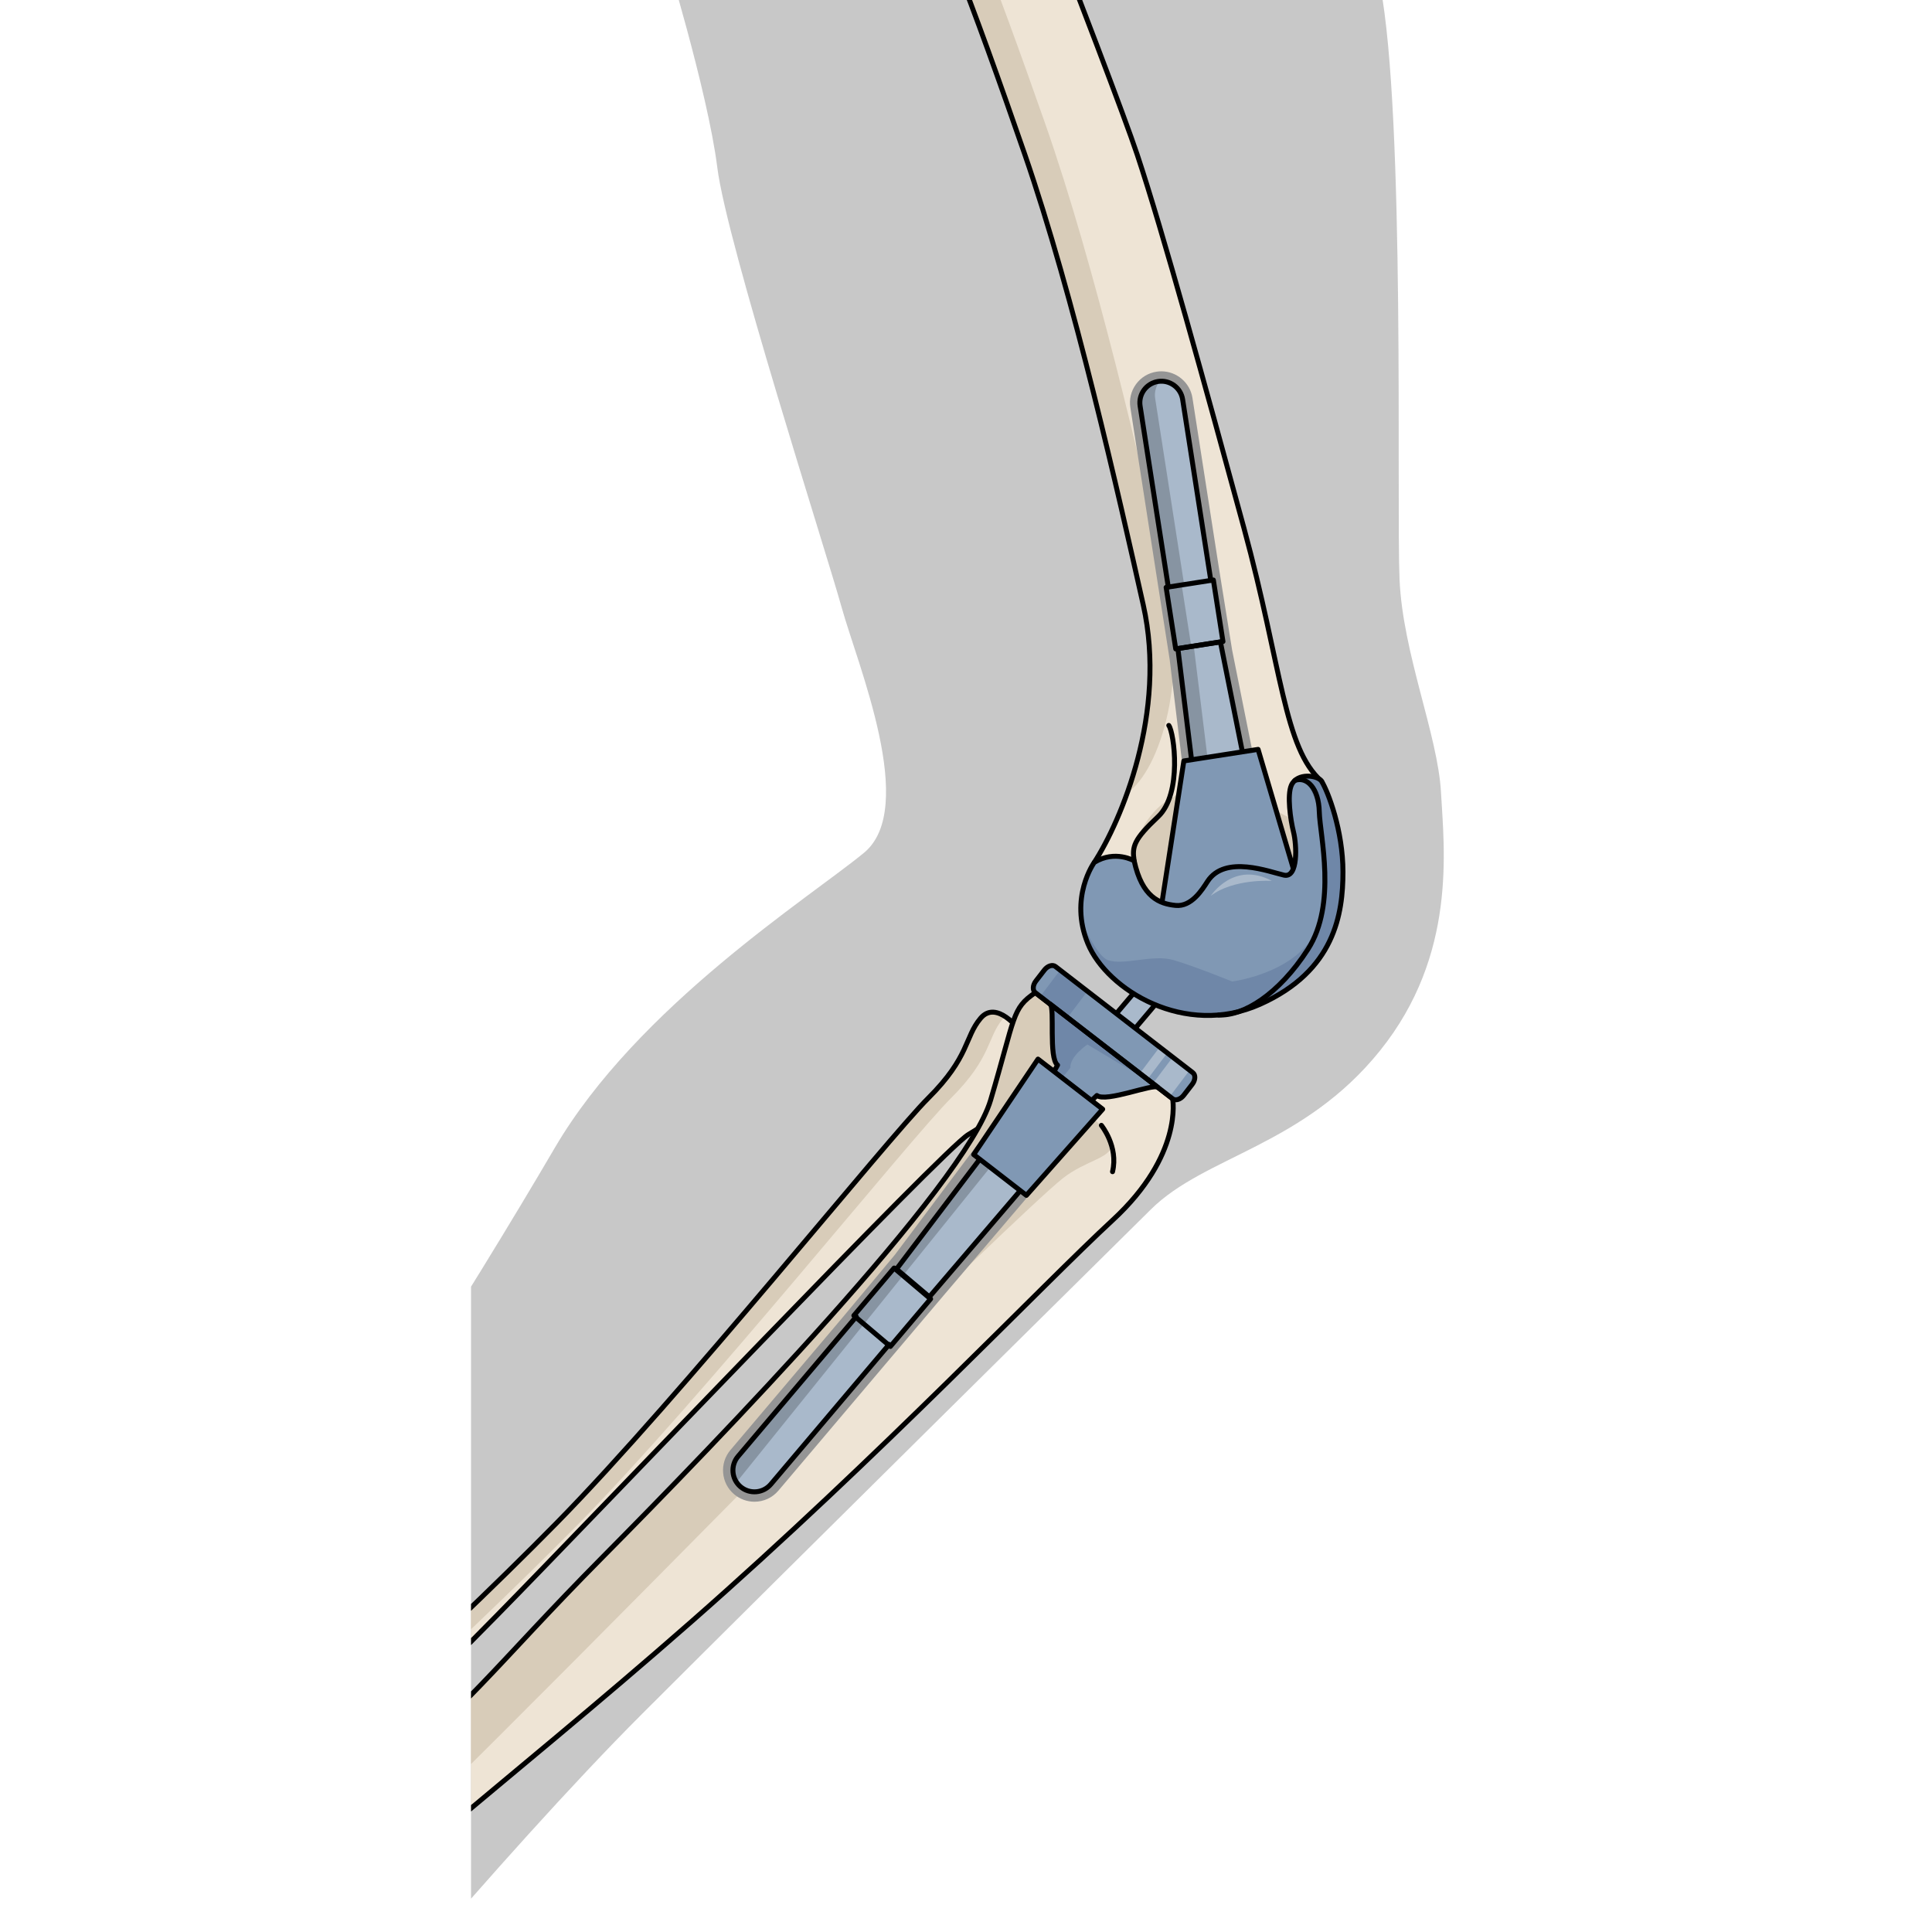 <?xml version="1.0" encoding="utf-8"?>
<!-- Created by: Science Figures, www.sciencefigures.org, Generator: Science Figures Editor -->
<!DOCTYPE svg PUBLIC "-//W3C//DTD SVG 1.1//EN" "http://www.w3.org/Graphics/SVG/1.1/DTD/svg11.dtd">
<svg version="1.1" id="Layer_1" xmlns="http://www.w3.org/2000/svg" xmlns:xlink="http://www.w3.org/1999/xlink" 
	 width="800px" height="800px" viewBox="0 0 199.992 390.324" enable-background="new 0 0 199.992 390.324"
	 xml:space="preserve">
<g>
	<defs>
		<rect id="SVGID_1_" width="199.992" height="390.324"/>
	</defs>
	<clipPath id="SVGID_2_">
		<use xlink:href="#SVGID_1_"  overflow="visible"/>
	</clipPath>
	<g clip-path="url(#SVGID_2_)">
		<path fill="#C8C8C8" d="M38.799-10.833c0,0,9.019,29.231,10.951,44.669c1.932,15.438,21.9,77.271,25.119,88.866
			c3.221,11.593,15.459,40.576,4.51,49.595c-10.951,9.018-45.731,31.021-62.478,59.631s-47.019,76.918-63.766,97.528
			c-16.747,20.611-57.325,81.379-57.325,81.379l70.206,12.66c0,0,39.612-48.308,68.597-77.292
			c28.985-28.984,91.784-91.009,102.733-101.862c10.951-10.854,30.807-12.787,46.32-32.11
			c15.514-19.322,12.938-40.578,12.293-52.172s-7.729-28.041-8.373-43.005s1.178-93.65-3.92-120.005L38.799-10.833z"/>
		<g>
			<g>
				<path fill="#EEE4D5" d="M110.876,208.199c0,0,7.957,0.848,6.652,6.214c-1.303,5.367-11.855,11.588-17.08,14.815
					c-5.227,3.227-74.674,76.214-95.157,97.069c-20.48,20.856-64.988,64.572-75.591,84.699
					c-10.604,20.125-30.568,4.221-15.307-15.611c1.585-2.875,10.075-2.279,24.597-14.791c14.525-12.512,53.212-47.375,78.293-72.896
					c25.085-25.52,66.782-77.568,75.12-85.876c8.336-8.307,7.293-12.262,10.537-16.101
					C106.187,201.884,110.876,208.199,110.876,208.199z"/>
				<path fill="#D8CCB9" d="M-61.009,380.595c14.525-12.512,53.212-47.375,78.293-72.896c25.085-25.52,66.782-77.568,75.12-85.876
					c8.336-8.307,7.293-12.262,10.537-16.101c1.547-1.829,3.418-1.344,4.957-0.346c-0.145,0.13-0.289,0.251-0.428,0.414
					c-3.246,3.839-2.201,7.794-10.539,16.103c-8.338,8.304-50.034,60.354-75.12,85.875c-25.08,25.521-63.766,60.385-78.29,72.896
					c-14.524,12.509-21.721,14.164-23.306,17.039c-8.406,10.924-6.509,19.96-1.344,22.521c-8.562,1.016-15.176-10.937-4.478-24.839
					C-84.021,392.511-75.53,393.106-61.009,380.595z"/>
				<path fill="none" stroke="#000000" stroke-linecap="round" stroke-linejoin="round" stroke-miterlimit="10" d="M110.876,208.199
					c0,0,7.957,0.848,6.652,6.214c-1.303,5.367-11.855,11.588-17.08,14.815c-5.227,3.227-74.674,76.214-95.157,97.069
					c-20.48,20.856-64.988,64.572-75.591,84.699c-10.604,20.125-30.568,4.221-15.307-15.611c1.585-2.875,10.075-2.279,24.597-14.791
					c14.525-12.512,53.212-47.375,78.293-72.896c25.085-25.52,66.782-77.568,75.12-85.876c8.336-8.307,7.293-12.262,10.537-16.101
					C106.187,201.884,110.876,208.199,110.876,208.199z"/>
				<g>
					<path fill="#EEE4D5" d="M113.996,200.54c-4.768,3.279-3.93,4.533-9.029,21.722c-5.098,17.19-55.805,69.516-78.272,92.204
						c-22.47,22.687-25.298,28.63-54.691,53.799c-29.391,25.17-39.923,24.07-45.076,28.267c-5.149,4.196-4.03,6.033-2.598,10.45
						c4.59,11.741,15.306,15.611,15.306,15.611l1.286,0.373c0,0,0.694,0.232,5.352-0.641c4.659-0.874,9.128-9.742,18.124-23.336
						c8.995-13.595,41.849-37.756,80.16-71.399c38.312-33.646,70.835-67.943,85.085-81.101c14.252-13.161,12.102-24.5,12.102-24.5
						L113.996,200.54z"/>
					<path fill="#D8CCB9" d="M-59.058,422.972c0.011,0.002,0.028,0.005,0.052,0.008c0.003,0,0.006,0,0.01,0.001
						c0.028,0.003,0.065,0.007,0.113,0.009c0.003,0,0.008,0.001,0.01,0.001c0.044,0.002,0.099,0.003,0.161,0.003
						c0.013,0,0.025,0,0.039,0c0.144,0,0.336-0.007,0.589-0.025c0.025-0.002,0.053-0.004,0.079-0.006
						c0.104-0.008,0.221-0.019,0.345-0.031c0.041-0.004,0.079-0.007,0.123-0.012c0.158-0.017,0.33-0.036,0.521-0.061
						c0.008,0,0.017-0.002,0.023-0.004c-1.218-2.877,7.665-19.538,27.419-37.717c19.757-18.18,80.768-80.238,100.493-100.197
						c19.725-19.962,43.932-43.15,48.613-46.873c4.682-3.72,10.311-4.189,9.754-6.992c-0.557-2.805-3.646-5.16-3.646-5.16
						s-0.807,3.18-6.16-9.015c-3.752-8.54-1.807-10.569-2.959-14.407l-2.525-1.953c-4.768,3.279-3.93,4.533-9.029,21.722
						c-5.098,17.19-55.805,69.516-78.272,92.203c-0.671,0.678-1.322,1.338-1.958,1.985c-0.255,0.26-0.498,0.509-0.747,0.764
						c-0.373,0.381-0.747,0.762-1.107,1.133c-0.291,0.297-0.57,0.586-0.854,0.878c-0.308,0.317-0.617,0.636-0.918,0.946
						c-0.291,0.302-0.576,0.598-0.862,0.893c-0.276,0.288-0.553,0.575-0.823,0.856c-0.285,0.297-0.566,0.59-0.845,0.881
						c-0.263,0.274-0.522,0.546-0.779,0.815c-0.271,0.284-0.539,0.565-0.803,0.844c-0.254,0.268-0.506,0.533-0.755,0.796
						c-0.259,0.272-0.517,0.544-0.77,0.812c-0.239,0.254-0.476,0.504-0.711,0.754c-0.253,0.268-0.506,0.537-0.755,0.801
						c-0.241,0.256-0.479,0.51-0.716,0.762c-0.228,0.243-0.458,0.487-0.683,0.727c-0.308,0.329-0.611,0.652-0.913,0.977
						c-0.133,0.141-0.268,0.285-0.4,0.426c-1.721,1.84-3.357,3.595-4.977,5.317c-0.035,0.036-0.069,0.073-0.103,0.11
						c-0.319,0.338-0.637,0.675-0.954,1.012c-0.107,0.113-0.216,0.228-0.323,0.342c-0.291,0.309-0.584,0.616-0.876,0.924
						c-0.131,0.138-0.261,0.274-0.391,0.411c-0.277,0.292-0.557,0.584-0.836,0.876c-0.151,0.157-0.302,0.314-0.453,0.473
						c-0.267,0.278-0.536,0.557-0.805,0.836c-0.161,0.168-0.323,0.336-0.487,0.503c-0.268,0.277-0.536,0.554-0.809,0.832
						c-0.168,0.173-0.339,0.347-0.509,0.521c-0.269,0.274-0.537,0.549-0.809,0.824c-0.179,0.181-0.359,0.363-0.54,0.545
						c-0.272,0.274-0.544,0.549-0.821,0.826c-0.19,0.189-0.382,0.381-0.573,0.571c-0.273,0.273-0.546,0.545-0.825,0.821
						c-0.244,0.24-0.495,0.486-0.742,0.73c-0.402,0.395-0.812,0.795-1.228,1.199c-0.315,0.308-0.631,0.614-0.955,0.927
						c-0.206,0.198-0.418,0.4-0.627,0.601c-0.323,0.311-0.647,0.62-0.979,0.938c-0.201,0.19-0.407,0.386-0.612,0.579
						c-0.355,0.336-0.713,0.675-1.079,1.019c-0.198,0.186-0.402,0.375-0.603,0.563c-0.388,0.361-0.778,0.726-1.179,1.097
						c-0.191,0.178-0.388,0.358-0.583,0.538c-0.43,0.396-0.867,0.798-1.312,1.205c-0.179,0.163-0.357,0.327-0.539,0.492
						c-0.486,0.443-0.983,0.895-1.489,1.352c-0.152,0.137-0.303,0.273-0.456,0.412c-0.575,0.519-1.165,1.046-1.768,1.584
						c-0.091,0.081-0.181,0.161-0.272,0.243c-0.858,0.766-1.734,1.542-2.649,2.348c-2.418,2.871-4.293,4.941-5.498,6.025
						c-13.707,12.322-38.382,28.538-43.583,32.038c-2.945,1.979-4.287,0.046-4.898-2.009c-0.009,0.009-0.016,0.018-0.024,0.026
						c-0.543,0.562-0.955,1.083-1.261,1.583c-0.012,0.018-0.024,0.037-0.036,0.057c-0.085,0.142-0.156,0.282-0.226,0.422
						c-0.02,0.041-0.042,0.083-0.061,0.124c-0.061,0.134-0.111,0.265-0.159,0.396c-0.015,0.045-0.03,0.09-0.045,0.135
						c-0.042,0.131-0.077,0.262-0.105,0.391c-0.009,0.04-0.016,0.08-0.022,0.121c-0.026,0.136-0.049,0.272-0.061,0.408
						c-0.002,0.017-0.002,0.033-0.004,0.051c-0.051,0.627,0.03,1.263,0.192,1.948c0.01,0.038,0.017,0.076,0.026,0.115
						c0.038,0.148,0.077,0.3,0.121,0.452c0.014,0.048,0.027,0.096,0.041,0.145c0.046,0.154,0.092,0.312,0.144,0.475
						c0.014,0.041,0.026,0.083,0.04,0.124c0.183,0.576,0.394,1.192,0.615,1.872c4.59,11.741,15.306,15.611,15.306,15.611
						l1.286,0.373c0,0,0.007,0.002,0.016,0.004C-59.062,422.971-59.06,422.971-59.058,422.972z"/>
					<path fill="none" stroke="#000000" stroke-linecap="round" stroke-linejoin="round" stroke-miterlimit="10" d="
						M127.343,227.354c0,0,3.492,4.27,2.256,9.364"/>
					<path fill="none" stroke="#000000" stroke-linecap="round" stroke-linejoin="round" stroke-miterlimit="10" d="M113.996,200.54
						c-4.768,3.279-3.93,4.533-9.029,21.722c-5.098,17.19-55.805,69.516-78.272,92.204c-22.47,22.687-25.298,28.63-54.691,53.799
						c-29.391,25.17-39.923,24.07-45.076,28.267c-5.149,4.196-4.03,6.033-2.598,10.45c4.59,11.741,15.306,15.611,15.306,15.611
						l1.286,0.373c0,0,0.694,0.232,5.352-0.641c4.659-0.874,9.128-9.742,18.124-23.336c8.995-13.595,41.849-37.756,80.16-71.399
						c38.312-33.646,70.835-67.943,85.085-81.101c14.252-13.161,12.102-24.5,12.102-24.5L113.996,200.54z"/>
				</g>
			</g>
			<path fill="#EEE4D5" d="M171.371,157.396c-7.168-6.928-7.719-23.148-15.217-50.693c-7.652-28.164-16.463-60.182-21.555-75.438
				c-5.092-15.266-38.076-99.349-38.076-99.349s0.115-2.995-2.561-7.536c-2.666-4.531-1.787-11.304-0.211-18.561
				c1.584-7.246-6.812-18.906-15.121-19.603s-19.332,5.556-21.846,12.841c-2.512,7.274,6.744,17.052,6.744,17.052
				c4.512,5.372,0.812,12.812,4.252,18.569s7.777,11.574,16.357,27.293c8.578,15.721,17.602,39.922,27.68,69.061
				c10.086,29.13,19.129,69.524,24,91.195c4.857,21.66-4.475,43.631-9.904,51.998c4.193-2.57,8.059-0.318,8.059-0.318
				c1.604,7.41,5.148,8.695,8.367,9.014c3.227,0.328,5.379-3.179,6.443-4.83c0.521-0.803,1.158-1.411,1.873-1.855
				c1.992-1.266,4.609-1.314,7.072-0.967c2.705,0.387,5.219,1.247,6.514,1.537c2.898,0.646,2.578-6.116,1.932-8.695
				c-0.646-2.58-1.314-7.469-0.445-9.449C166.724,156.391,170.009,156.517,171.371,157.396z"/>
			<path fill="#D8CCB9" d="M140.945,161.635c-3.586,1.714-10.574,10.779-6.801,21.308c3.773,10.529,31.791,3.964,33.965,0
				c2.174-3.963,0-14.832,0-16.523c0-1.69-9.811,1.152-13.34-19.855l-9.584,3.848C145.185,150.411,145.904,159.267,140.945,161.635z
				"/>
			<g>
				<path fill="#D8CCB9" d="M67.234-89.722c4.529,5.346,0.863,12.805,4.324,18.547c3.467,5.742,7.824,11.545,16.471,27.227
					C96.673-28.267,105.796-4.104,116,24.991s19.416,69.452,24.367,91.098c4.68,20.44-0.982,39.307-7.811,44.146
					c3.537-7.537,6.619-23.017,3.254-38.009c-4.863-21.668-13.91-62.062-23.994-91.198C101.732,1.89,92.71-22.309,84.13-38.026
					c-8.58-15.719-12.916-21.537-16.354-27.295c-3.439-5.758,0.258-13.2-4.252-18.564c0,0-9.25-9.781-6.74-17.061
					c0.656-1.9,1.898-3.724,3.514-5.379C58.306-99.087,67.234-89.722,67.234-89.722z"/>
			</g>
			<path fill="none" stroke="#000000" stroke-linecap="round" stroke-linejoin="round" stroke-miterlimit="10" d="M133.964,173.907
				c-0.436-2.899-0.072-4.295,4.844-8.922c4.912-4.627,3.234-16.979,2.158-18.422"/>
			<path fill="none" stroke="#000000" stroke-linecap="round" stroke-linejoin="round" stroke-miterlimit="10" d="M125.914,174.229
				c5.422-8.375,14.758-30.338,9.896-52.002c-4.863-21.668-13.91-62.062-23.994-91.198C101.732,1.89,92.71-22.309,84.13-38.026
				c-8.58-15.719-12.916-21.537-16.354-27.295c-3.439-5.758,0.258-13.2-4.252-18.564c0,0-9.25-9.781-6.74-17.061
				s13.529-13.529,21.842-12.836c8.312,0.697,16.699,12.355,15.123,19.605c-1.576,7.248-2.461,14.027,0.213,18.559
				c2.672,4.534,2.561,7.535,2.561,7.535s32.984,84.088,38.07,99.346c5.092,15.258,13.906,47.278,21.561,75.439
				c7.66,28.158,8.061,44.479,15.695,51.15"/>
		</g>
		<g>
			<g>
				<path fill="#A9B9CB" stroke="#000000" stroke-linecap="round" stroke-linejoin="round" stroke-miterlimit="10" d="
					M119.074,224.282c-0.551,0-1.105-0.188-1.559-0.57c-1.018-0.862-1.146-2.386-0.283-3.404l23.891-28.239
					c0.861-1.019,2.387-1.146,3.404-0.284c1.018,0.862,1.146,2.386,0.283,3.404l-23.891,28.239
					C120.441,223.992,119.761,224.282,119.074,224.282z"/>
				<g>
					<g>
						<g id="XMLID_108_">
							<g>
								<path fill="#959595" d="M57.257,303.396c-1.5,0-2.955-0.535-4.102-1.506c-1.289-1.084-2.08-2.616-2.223-4.309
									c-0.145-1.693,0.381-3.339,1.479-4.635l22.598-26.711L85.634,253.5l28.757-38.402l2.589,2.082l9.787,7.806l-31.343,36.791
									l-10.72,12.661l-22.604,26.709C60.898,302.575,59.13,303.396,57.257,303.396z"/>
								<path fill="#A9B9CB" d="M125.935,223.035l-0.705-0.561l-7.469-5.961l-0.984-0.792l-30.82,40.665l-0.367-0.31l-8.127,9.613
									L77.83,266l-23.893,28.24c-1.555,1.837-1.314,4.589,0.514,6.125c1.834,1.556,4.578,1.324,6.125-0.511l23.893-28.232
									l0.367,0.31l8.125-9.613l-0.367-0.309L125.935,223.035z"/>
								<path fill="#8098B4" d="M127.867,211.268l10.793,8.348c-1.324-0.532-10.396,3.111-12.213,1.71c0,0-0.463,0.444-1.217,1.149
									l-7.469-5.961c0.455-0.831,0.734-1.333,0.734-1.333c-1.846-1.43-0.521-11.497-1.479-12.299L127.867,211.268z"/>
								<path fill="#8098B4" d="M145.818,216.717l-11.672-9.024l-4.404-3.4l-11.672-9.023c-0.578-0.454-1.584-0.136-2.24,0.705
									l-1.711,2.223c-0.656,0.84-0.705,1.894-0.125,2.348l3.023,2.338l10.85,8.386l10.83,8.367l3.045,2.357
									c0.589,0.454,1.594,0.135,2.25-0.715l1.711-2.213C146.351,218.224,146.408,217.171,145.818,216.717z"/>
							</g>
						</g>
					</g>
					<polygon fill="#6F87A8" points="114.996,201.318 117.017,202.882 120.509,205.58 124.525,200.259 119.011,195.995 					"/>
					<path fill="#A9B9CB" d="M141.765,213.583l-4.014,5.32l0.945,0.731l2.465,1.907l4.014-5.322L141.765,213.583z M139.125,211.541
						l-4.016,5.322l1.543,1.19l4.014-5.321L139.125,211.541z"/>
					<path opacity="0.2" d="M117.761,216.514l-0.984-0.792l-30.82,40.665l-0.367-0.31l-8.127,9.613L77.83,266l-23.893,28.24
						c-1.281,1.513-1.324,3.638-0.285,5.202l65.744-81.624L117.761,216.514z"/>
					<path fill="#6F87A8" d="M127.867,211.268l-10.85-8.386c0.957,0.802-0.367,10.869,1.479,12.299c0,0-0.279,0.502-0.734,1.333
						l1.635,1.305l1.688-2.097c-0.148-2.301,3.441-4.703,3.441-4.703l13.172,7.852L127.867,211.268z"/>
				</g>
				<g>
					<path fill="none" stroke="#000000" stroke-linecap="round" stroke-linejoin="round" stroke-miterlimit="10" d="M84.464,271.618
						l-23.891,28.239c-1.551,1.833-4.295,2.062-6.127,0.511c-1.824-1.542-2.062-4.294-0.512-6.126l23.893-28.24"/>
					
						<rect x="78.918" y="259.175" transform="matrix(0.646 -0.763 0.763 0.646 -171.39 158.572)" fill="none" stroke="#000000" stroke-linecap="round" stroke-linejoin="round" stroke-miterlimit="10" width="12.584" height="9.662"/>
					<polygon fill="none" stroke="#000000" stroke-linecap="round" stroke-linejoin="round" stroke-miterlimit="10" points="
						125.931,223.034 92.593,262.011 85.957,256.394 116.773,215.725 					"/>
					<g>
						<path fill="none" stroke="#000000" stroke-linecap="round" stroke-linejoin="round" stroke-miterlimit="10" d="
							M125.224,222.471c0.758-0.704,1.217-1.145,1.217-1.145c1.855,1.434,11.32-2.417,12.291-1.666l-10.861-8.396l-10.863-8.395
							c0.973,0.75-0.367,10.879,1.486,12.312c0,0-0.281,0.502-0.73,1.333"/>
						<path fill="none" stroke="#000000" stroke-linecap="round" stroke-linejoin="round" stroke-miterlimit="10" d="
							M143.986,221.279c-0.652,0.845-1.655,1.162-2.242,0.71l-27.748-21.449c-0.586-0.451-0.531-1.504,0.121-2.348l1.713-2.214
							c0.65-0.844,1.654-1.162,2.238-0.71l27.752,21.448c0.586,0.454,0.529,1.505-0.123,2.348L143.986,221.279z"/>
					</g>
				</g>
				<polygon fill="#8098B4" stroke="#000000" stroke-linecap="round" stroke-linejoin="round" stroke-miterlimit="10" points="
					112.197,241.498 101.548,233.255 114.541,213.972 127.61,224.089 				"/>
			</g>
			<g>
				<g>
					<g>
						<path fill="#959595" d="M147.533,169.143l10.96-2.021l1.624,10.503l-2.668-0.376c-0.777-0.11-1.506-0.166-2.162-0.166
							c-1.484,0-2.682,0.283-3.559,0.84l-2.58,1.641L147.533,169.143z"/>
						<path fill="#A9B9CB" d="M156.831,169.462l0.897,5.807c-2.463-0.348-5.08-0.299-7.072,0.967l-0.85-5.479L156.831,169.462z"/>
						<path fill="#959595" d="M141.152,133.292l-2.564-16.374l-5.385-34.574c-0.266-1.672,0.139-3.351,1.139-4.722
							s2.475-2.27,4.155-2.529c0.319-0.05,0.647-0.075,0.973-0.075c3.103,0,5.8,2.308,6.274,5.368l5.381,34.559l2.635,16.385
							l7.865,39.273l-4.428,0.825l-7.027,1.296l-4.16,0.778L141.152,133.292z"/>
						<path fill="#A9B9CB" d="M151.39,129.687l-4.791,0.743l4.791-0.754V129.687l0.482-0.078l-1.941-12.443l-0.473,0.077
							l-5.691-36.55c-0.367-2.366-2.607-3.99-4.965-3.623c-2.377,0.367-4,2.59-3.623,4.967l5.689,36.539l-0.482,0.078l1.941,12.434
							L142.89,131l4.85,40.144l2.066-0.387l7.024-1.295l2.435-0.454L151.39,129.687z"/>
					</g>
					<path fill="none" stroke="#000000" stroke-linecap="round" stroke-linejoin="round" stroke-miterlimit="10" d="
						M140.863,118.581l-5.691-36.549c-0.371-2.373,1.254-4.596,3.627-4.965c2.359-0.367,4.594,1.254,4.963,3.627l5.691,36.55"/>
					<path opacity="0.2" d="M146.064,130.95l-0.49,0.067l-1.998-12.805l0.496-0.079l-5.857-37.629
						c-0.205-1.281,0.166-2.51,0.906-3.452c-0.107,0.009-0.211,0.001-0.318,0.017c-2.377,0.367-4,2.59-3.623,4.967l5.689,36.539
						l-0.482,0.078l1.941,12.434L142.89,131l4.85,40.144l2.066-0.387l1.129-0.208L146.064,130.95z"/>
					
						<rect x="139.834" y="119.3" transform="matrix(0.154 0.988 -0.988 0.154 246.307 -39.348)" fill="none" stroke="#000000" stroke-linecap="round" stroke-linejoin="round" stroke-miterlimit="10" width="12.585" height="9.66"/>
					<polygon fill="none" stroke="#000000" stroke-linecap="round" stroke-linejoin="round" stroke-miterlimit="10" points="
						147.736,171.142 142.8,131.018 151.392,129.68 159.257,169.008 					"/>
					<polygon fill="#8098B4" stroke="#000000" stroke-linecap="round" stroke-linejoin="round" stroke-miterlimit="10" points="
						159.007,151.399 144.007,153.733 138.341,190.399 168.865,184.744 					"/>
				</g>
				<g>
					<path fill="#8098B4" d="M171.855,157.849c1.312,2.146,4.299,9.942,4.299,18.31c0,8.376-1.604,19.971-16.744,26.733
						c-15.139,6.763-30.916-2.898-34.781-12.241c-3.863-9.333,1.285-16.425,1.285-16.425c4.193-2.57,8.059-0.318,8.059-0.318
						c1.604,7.41,5.148,8.695,8.367,9.014c3.227,0.328,5.379-3.179,6.443-4.83c0.521-0.803,1.158-1.411,1.873-1.855
						c1.992-1.266,4.609-1.314,7.072-0.967c2.705,0.387,5.219,1.247,6.514,1.537c2.898,0.646,2.578-6.116,1.932-8.695
						c-0.646-2.58-1.314-7.469-0.445-9.449c0.996-2.271,4.281-2.145,5.643-1.266C171.525,157.561,171.689,157.704,171.855,157.849z"
						/>
					<g>
						<path fill="#6F87A8" d="M171.371,186.638c-3.455,9.885-17.604,11.656-17.604,11.656s-7.744-3.147-11.908-4.348
							c-4.164-1.199-10.115,1.2-13.256,0c-1.525-0.583-3.51-4.029-5.15-7.42c0.219,1.312,0.582,2.688,1.176,4.124
							c3.865,9.343,19.643,19.004,34.781,12.241c15.141-6.763,16.744-18.357,16.744-26.733c0-7.888-2.652-15.264-4.057-17.881
							c-0.727-1.47-5.867-2.521-2.912,0.512C172.839,164.661,173.804,179.677,171.371,186.638z"/>
					</g>
					<path fill="none" stroke="#000000" stroke-linecap="round" stroke-linejoin="round" stroke-miterlimit="10" d="
						M166.451,157.675c2.359-0.861,4.801,1.498,4.92,6.329c0.121,4.831,3.619,18.597-2.295,27.776s-13.072,13.51-18.01,13.277"/>
					<path fill="#A9B9CB" d="M149.453,180.979c0,0,4.621-7.131,12.334-3.017C161.787,177.963,154.093,177.462,149.453,180.979z"/>
					<path fill="none" stroke="#000000" stroke-linecap="round" stroke-linejoin="round" stroke-miterlimit="10" d="
						M148.779,178.094c-1.064,1.645-3.221,5.151-6.439,4.831c-3.221-0.322-6.764-1.61-8.375-9.018c0,0-3.863-2.255-8.051,0.321
						c0,0-5.152,7.086-1.289,16.425c3.865,9.34,19.645,19.001,34.781,12.238s16.748-18.357,16.748-26.73s-2.988-16.166-4.305-18.309
						c-0.764-1.242-4.977-1.818-6.125,0.805c-0.867,1.979-0.199,6.877,0.445,9.453s0.967,9.339-1.932,8.695
						C161.339,176.161,152.322,172.618,148.779,178.094z"/>
				</g>
			</g>
		</g>
	</g>
</g>
</svg>